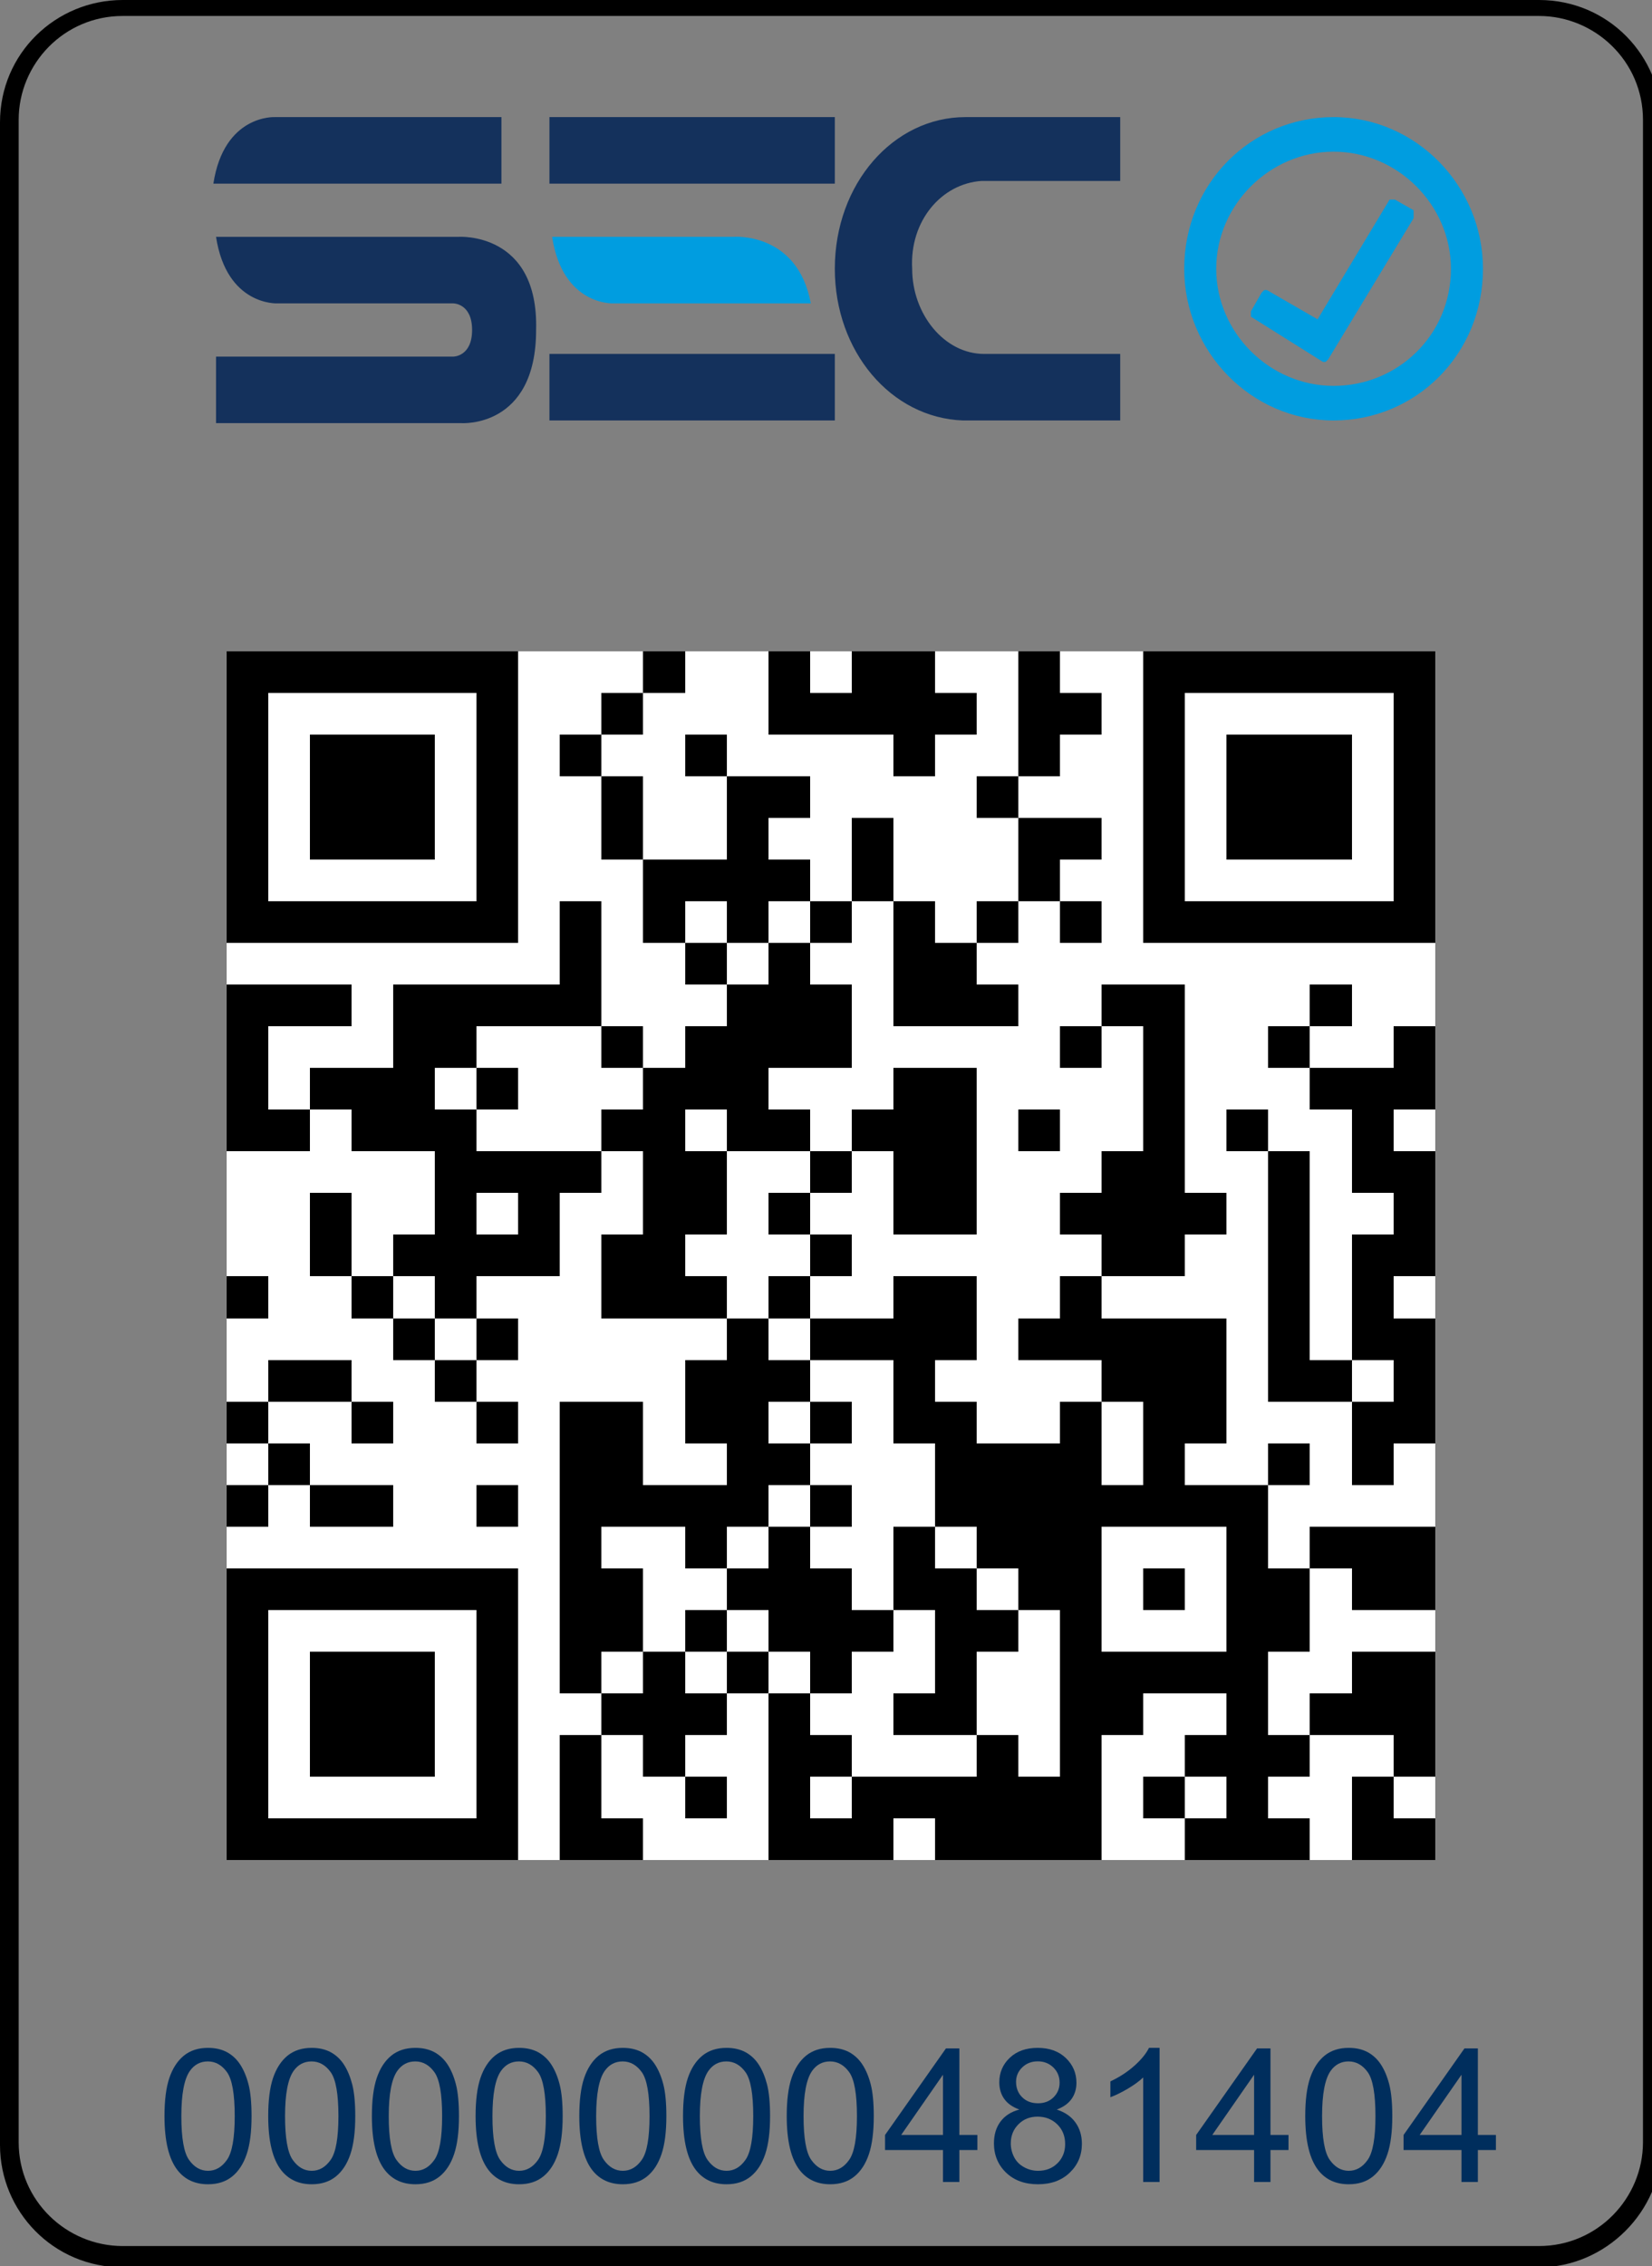 <?xml version="1.0" standalone="no"?>
<!DOCTYPE svg PUBLIC "-//W3C//DTD SVG 1.1//EN" "http://www.w3.org/Graphics/SVG/1.1/DTD/svg11.dtd">
<svg version="1.1"  fill-opacity="1" xmlns:xlink="http://www.w3.org/1999/xlink" color-rendering="auto" color-interpolation="auto" text-rendering="auto" stroke="black" stroke-linecap="square" width="62" stroke-miterlimit="10" shape-rendering="auto" stroke-opacity="1" fill="black" stroke-dasharray="none" font-weight="normal" stroke-width="1" height="85" xmlns="http://www.w3.org/2000/svg" font-family="'Dialog'" font-style="normal" stroke-linejoin="miter" font-size="12px" stroke-dashoffset="0" image-rendering="auto"
><rect width="100%" height="100%" fill="#808080" stroke="none"/><!--Generated by the Batik Graphics2D SVG Generator--><defs id="genericDefs"
  /><g
  ><defs id="defs1"
    ><clipPath clipPathUnits="userSpaceOnUse" id="clipPath1"
      ><path d="M0 0 L0 85.039 L62.362 85.039 L62.362 0 Z"
      /></clipPath
      ><clipPath clipPathUnits="userSpaceOnUse" id="clipPath2"
      ><path d="M8.503 15.269 L8.503 60.623 L53.857 60.623 L53.857 15.269 Z"
      /></clipPath
    ></defs
    ><g fill="rgb(0,0,0)" fill-opacity="0" stroke-opacity="0" stroke="rgb(0,0,0)"
    ><rect x="0" width="62" height="85" y="0" stroke="none"
    /></g
    ><g text-rendering="optimizeLegibility" transform="translate(0,85.039) scale(1,-1)" color-rendering="optimizeQuality" color-interpolation="linearRGB" image-rendering="optimizeQuality"
    ><path d="M57.758 -0 L4.605 -0 C2.002 -0 0 2.096 0 4.591 L0 80.448 C0 83.043 2.102 85.039 4.605 85.039 L57.758 85.039 C60.36 85.039 62.362 82.943 62.362 80.448 L62.362 4.591 C62.362 2.096 60.26 -0 57.758 -0 ZM4.605 84.44 C2.402 84.44 0.701 82.644 0.701 80.547 L0.701 4.691 C0.701 2.495 2.502 0.798 4.605 0.798 L57.758 0.798 C59.96 0.798 61.661 2.595 61.661 4.691 L61.661 80.547 C61.661 82.743 59.86 84.44 57.758 84.44 Z" stroke="none" clip-path="url(#clipPath1)"
      /><path fill="rgb(20,49,92)" d="M18.819 80.647 L10.31 80.647 C10.31 80.647 8.408 80.747 8.008 78.152 L18.819 78.152 ZM17.217 76.156 L8.408 76.156 L8.408 76.156 L8.108 76.156 C8.508 73.561 10.41 73.66 10.41 73.66 L17.017 73.66 C17.017 73.66 17.718 73.66 17.718 72.662 C17.718 71.664 17.017 71.664 17.017 71.664 L8.108 71.664 L8.108 69.169 L17.317 69.169 C17.317 69.169 20.12 68.969 20.12 72.662 C20.22 76.355 17.217 76.156 17.217 76.156 M31.331 80.647 L20.621 80.647 L20.621 78.152 L31.331 78.152 ZM20.621 69.269 L31.331 69.269 L31.331 71.764 L20.621 71.764 ZM36.837 78.252 L42.042 78.252 L42.042 80.647 L36.236 80.647 C33.533 80.647 31.331 78.152 31.331 74.958 C31.331 71.864 33.433 69.369 36.136 69.269 L36.136 69.269 L42.042 69.269 L42.042 71.764 L36.937 71.764 L36.937 71.764 L36.937 71.764 L36.937 71.764 C35.435 71.764 34.234 73.261 34.234 74.958 C34.134 76.755 35.335 78.152 36.837 78.252" clip-path="url(#clipPath1)" stroke="none"
      /><path fill="rgb(0,157,224)" d="M27.527 76.156 L20.721 76.156 C21.121 73.561 23.023 73.66 23.023 73.66 L30.43 73.66 C29.93 76.355 27.527 76.156 27.527 76.156 M50.05 80.647 C46.947 80.647 44.444 78.152 44.444 74.958 C44.444 71.864 46.947 69.269 50.05 69.269 C53.153 69.269 55.656 71.764 55.656 74.958 C55.656 78.052 53.153 80.647 50.05 80.647 M50.05 70.566 C47.648 70.566 45.645 72.563 45.645 74.958 C45.645 77.353 47.648 79.35 50.05 79.35 C52.452 79.35 54.454 77.353 54.454 74.958 C54.454 72.463 52.452 70.566 50.05 70.566 M53.053 77.154 L52.352 77.553 L52.152 77.553 L49.449 73.062 L47.547 74.16 L47.447 74.16 L47.347 74.06 L46.947 73.361 L46.947 73.161 L49.65 71.465 L49.75 71.465 L49.85 71.564 L53.053 76.855 Z" clip-path="url(#clipPath1)" stroke="none"
    /></g
    ><g transform="translate(0,85.039) scale(1,-1)" fill="white" text-rendering="geometricPrecision" color-rendering="optimizeQuality" image-rendering="optimizeQuality" shape-rendering="crispEdges" stroke="white" color-interpolation="linearRGB"
    ><path d="M8.503 60.623 L53.857 60.623 L53.857 15.269 L8.503 15.269 Z" stroke="none" clip-path="url(#clipPath2)"
      /><path fill="black" d="M8.503 60.623 L19.451 60.623 L19.451 59.059 L8.503 59.059 Z" clip-path="url(#clipPath2)" stroke="none"
      /><path fill="black" d="M24.142 60.623 L25.706 60.623 L25.706 59.059 L24.142 59.059 Z" clip-path="url(#clipPath2)" stroke="none"
      /><path fill="black" d="M28.834 60.623 L30.398 60.623 L30.398 59.059 L28.834 59.059 Z" clip-path="url(#clipPath2)" stroke="none"
      /><path fill="black" d="M31.962 60.623 L35.09 60.623 L35.09 59.059 L31.962 59.059 Z" clip-path="url(#clipPath2)" stroke="none"
      /><path fill="black" d="M38.218 60.623 L39.782 60.623 L39.782 59.059 L38.218 59.059 Z" clip-path="url(#clipPath2)" stroke="none"
      /><path fill="black" d="M42.91 60.623 L53.857 60.623 L53.857 59.059 L42.91 59.059 Z" clip-path="url(#clipPath2)" stroke="none"
      /><path fill="black" d="M8.503 59.059 L10.067 59.059 L10.067 51.239 L8.503 51.239 Z" clip-path="url(#clipPath2)" stroke="none"
      /><path fill="black" d="M17.887 59.059 L19.451 59.059 L19.451 51.239 L17.887 51.239 Z" clip-path="url(#clipPath2)" stroke="none"
      /><path fill="black" d="M22.578 59.059 L24.142 59.059 L24.142 57.495 L22.578 57.495 Z" clip-path="url(#clipPath2)" stroke="none"
      /><path fill="black" d="M28.834 59.059 L36.654 59.059 L36.654 57.495 L28.834 57.495 Z" clip-path="url(#clipPath2)" stroke="none"
      /><path fill="black" d="M38.218 59.059 L41.346 59.059 L41.346 57.495 L38.218 57.495 Z" clip-path="url(#clipPath2)" stroke="none"
      /><path fill="black" d="M42.91 59.059 L44.473 59.059 L44.473 51.239 L42.91 51.239 Z" clip-path="url(#clipPath2)" stroke="none"
      /><path fill="black" d="M52.293 59.059 L53.857 59.059 L53.857 51.239 L52.293 51.239 Z" clip-path="url(#clipPath2)" stroke="none"
      /><path fill="black" d="M11.631 57.495 L16.323 57.495 L16.323 52.803 L11.631 52.803 Z" clip-path="url(#clipPath2)" stroke="none"
      /><path fill="black" d="M21.015 57.495 L22.578 57.495 L22.578 55.931 L21.015 55.931 Z" clip-path="url(#clipPath2)" stroke="none"
      /><path fill="black" d="M25.706 57.495 L27.27 57.495 L27.27 55.931 L25.706 55.931 Z" clip-path="url(#clipPath2)" stroke="none"
      /><path fill="black" d="M33.526 57.495 L35.09 57.495 L35.09 55.931 L33.526 55.931 Z" clip-path="url(#clipPath2)" stroke="none"
      /><path fill="black" d="M38.218 57.495 L39.782 57.495 L39.782 55.931 L38.218 55.931 Z" clip-path="url(#clipPath2)" stroke="none"
      /><path fill="black" d="M46.037 57.495 L50.729 57.495 L50.729 52.803 L46.037 52.803 Z" clip-path="url(#clipPath2)" stroke="none"
      /><path fill="black" d="M22.578 55.931 L24.142 55.931 L24.142 52.803 L22.578 52.803 Z" clip-path="url(#clipPath2)" stroke="none"
      /><path fill="black" d="M27.27 55.931 L30.398 55.931 L30.398 54.367 L27.27 54.367 Z" clip-path="url(#clipPath2)" stroke="none"
      /><path fill="black" d="M36.654 55.931 L38.218 55.931 L38.218 54.367 L36.654 54.367 Z" clip-path="url(#clipPath2)" stroke="none"
      /><path fill="black" d="M27.27 54.367 L28.834 54.367 L28.834 52.803 L27.27 52.803 Z" clip-path="url(#clipPath2)" stroke="none"
      /><path fill="black" d="M31.962 54.367 L33.526 54.367 L33.526 51.239 L31.962 51.239 Z" clip-path="url(#clipPath2)" stroke="none"
      /><path fill="black" d="M38.218 54.367 L41.346 54.367 L41.346 52.803 L38.218 52.803 Z" clip-path="url(#clipPath2)" stroke="none"
      /><path fill="black" d="M24.142 52.803 L30.398 52.803 L30.398 51.239 L24.142 51.239 Z" clip-path="url(#clipPath2)" stroke="none"
      /><path fill="black" d="M38.218 52.803 L39.782 52.803 L39.782 51.239 L38.218 51.239 Z" clip-path="url(#clipPath2)" stroke="none"
      /><path fill="black" d="M8.503 51.239 L19.451 51.239 L19.451 49.675 L8.503 49.675 Z" clip-path="url(#clipPath2)" stroke="none"
      /><path fill="black" d="M21.015 51.239 L22.578 51.239 L22.578 48.112 L21.015 48.112 Z" clip-path="url(#clipPath2)" stroke="none"
      /><path fill="black" d="M24.142 51.239 L25.706 51.239 L25.706 49.675 L24.142 49.675 Z" clip-path="url(#clipPath2)" stroke="none"
      /><path fill="black" d="M27.27 51.239 L28.834 51.239 L28.834 49.675 L27.27 49.675 Z" clip-path="url(#clipPath2)" stroke="none"
      /><path fill="black" d="M30.398 51.239 L31.962 51.239 L31.962 49.675 L30.398 49.675 Z" clip-path="url(#clipPath2)" stroke="none"
      /><path fill="black" d="M33.526 51.239 L35.09 51.239 L35.09 49.675 L33.526 49.675 Z" clip-path="url(#clipPath2)" stroke="none"
      /><path fill="black" d="M36.654 51.239 L38.218 51.239 L38.218 49.675 L36.654 49.675 Z" clip-path="url(#clipPath2)" stroke="none"
      /><path fill="black" d="M39.782 51.239 L41.346 51.239 L41.346 49.675 L39.782 49.675 Z" clip-path="url(#clipPath2)" stroke="none"
      /><path fill="black" d="M42.91 51.239 L53.857 51.239 L53.857 49.675 L42.91 49.675 Z" clip-path="url(#clipPath2)" stroke="none"
      /><path fill="black" d="M25.706 49.675 L27.27 49.675 L27.27 48.112 L25.706 48.112 Z" clip-path="url(#clipPath2)" stroke="none"
      /><path fill="black" d="M28.834 49.675 L30.398 49.675 L30.398 48.112 L28.834 48.112 Z" clip-path="url(#clipPath2)" stroke="none"
      /><path fill="black" d="M33.526 49.675 L36.654 49.675 L36.654 48.112 L33.526 48.112 Z" clip-path="url(#clipPath2)" stroke="none"
      /><path fill="black" d="M8.503 48.112 L13.195 48.112 L13.195 46.548 L8.503 46.548 Z" clip-path="url(#clipPath2)" stroke="none"
      /><path fill="black" d="M14.759 48.112 L22.578 48.112 L22.578 46.548 L14.759 46.548 Z" clip-path="url(#clipPath2)" stroke="none"
      /><path fill="black" d="M27.27 48.112 L31.962 48.112 L31.962 46.548 L27.27 46.548 Z" clip-path="url(#clipPath2)" stroke="none"
      /><path fill="black" d="M33.526 48.112 L38.218 48.112 L38.218 46.548 L33.526 46.548 Z" clip-path="url(#clipPath2)" stroke="none"
      /><path fill="black" d="M41.346 48.112 L44.473 48.112 L44.473 46.548 L41.346 46.548 Z" clip-path="url(#clipPath2)" stroke="none"
      /><path fill="black" d="M49.165 48.112 L50.729 48.112 L50.729 46.548 L49.165 46.548 Z" clip-path="url(#clipPath2)" stroke="none"
      /><path fill="black" d="M8.503 46.548 L10.067 46.548 L10.067 43.42 L8.503 43.42 Z" clip-path="url(#clipPath2)" stroke="none"
      /><path fill="black" d="M14.759 46.548 L17.887 46.548 L17.887 44.984 L14.759 44.984 Z" clip-path="url(#clipPath2)" stroke="none"
      /><path fill="black" d="M22.578 46.548 L24.142 46.548 L24.142 44.984 L22.578 44.984 Z" clip-path="url(#clipPath2)" stroke="none"
      /><path fill="black" d="M25.706 46.548 L31.962 46.548 L31.962 44.984 L25.706 44.984 Z" clip-path="url(#clipPath2)" stroke="none"
      /><path fill="black" d="M39.782 46.548 L41.346 46.548 L41.346 44.984 L39.782 44.984 Z" clip-path="url(#clipPath2)" stroke="none"
      /><path fill="black" d="M42.91 46.548 L44.473 46.548 L44.473 41.856 L42.91 41.856 Z" clip-path="url(#clipPath2)" stroke="none"
      /><path fill="black" d="M47.601 46.548 L49.165 46.548 L49.165 44.984 L47.601 44.984 Z" clip-path="url(#clipPath2)" stroke="none"
      /><path fill="black" d="M52.293 46.548 L53.857 46.548 L53.857 44.984 L52.293 44.984 Z" clip-path="url(#clipPath2)" stroke="none"
      /><path fill="black" d="M11.631 44.984 L16.323 44.984 L16.323 43.42 L11.631 43.42 Z" clip-path="url(#clipPath2)" stroke="none"
      /><path fill="black" d="M17.887 44.984 L19.451 44.984 L19.451 43.42 L17.887 43.42 Z" clip-path="url(#clipPath2)" stroke="none"
      /><path fill="black" d="M24.142 44.984 L28.834 44.984 L28.834 43.42 L24.142 43.42 Z" clip-path="url(#clipPath2)" stroke="none"
      /><path fill="black" d="M33.526 44.984 L36.654 44.984 L36.654 43.42 L33.526 43.42 Z" clip-path="url(#clipPath2)" stroke="none"
      /><path fill="black" d="M49.165 44.984 L53.857 44.984 L53.857 43.42 L49.165 43.42 Z" clip-path="url(#clipPath2)" stroke="none"
      /><path fill="black" d="M8.503 43.42 L11.631 43.42 L11.631 41.856 L8.503 41.856 Z" clip-path="url(#clipPath2)" stroke="none"
      /><path fill="black" d="M13.195 43.42 L17.887 43.42 L17.887 41.856 L13.195 41.856 Z" clip-path="url(#clipPath2)" stroke="none"
      /><path fill="black" d="M22.578 43.42 L25.706 43.42 L25.706 41.856 L22.578 41.856 Z" clip-path="url(#clipPath2)" stroke="none"
      /><path fill="black" d="M27.27 43.42 L30.398 43.42 L30.398 41.856 L27.27 41.856 Z" clip-path="url(#clipPath2)" stroke="none"
      /><path fill="black" d="M31.962 43.42 L36.654 43.42 L36.654 41.856 L31.962 41.856 Z" clip-path="url(#clipPath2)" stroke="none"
      /><path fill="black" d="M38.218 43.42 L39.782 43.42 L39.782 41.856 L38.218 41.856 Z" clip-path="url(#clipPath2)" stroke="none"
      /><path fill="black" d="M46.037 43.42 L47.601 43.42 L47.601 41.856 L46.037 41.856 Z" clip-path="url(#clipPath2)" stroke="none"
      /><path fill="black" d="M50.729 43.42 L52.293 43.42 L52.293 41.856 L50.729 41.856 Z" clip-path="url(#clipPath2)" stroke="none"
      /><path fill="black" d="M16.323 41.856 L22.578 41.856 L22.578 40.292 L16.323 40.292 Z" clip-path="url(#clipPath2)" stroke="none"
      /><path fill="black" d="M24.142 41.856 L27.27 41.856 L27.27 38.728 L24.142 38.728 Z" clip-path="url(#clipPath2)" stroke="none"
      /><path fill="black" d="M30.398 41.856 L31.962 41.856 L31.962 40.292 L30.398 40.292 Z" clip-path="url(#clipPath2)" stroke="none"
      /><path fill="black" d="M33.526 41.856 L36.654 41.856 L36.654 38.728 L33.526 38.728 Z" clip-path="url(#clipPath2)" stroke="none"
      /><path fill="black" d="M41.346 41.856 L44.473 41.856 L44.473 40.292 L41.346 40.292 Z" clip-path="url(#clipPath2)" stroke="none"
      /><path fill="black" d="M47.601 41.856 L49.165 41.856 L49.165 34.036 L47.601 34.036 Z" clip-path="url(#clipPath2)" stroke="none"
      /><path fill="black" d="M50.729 41.856 L53.857 41.856 L53.857 40.292 L50.729 40.292 Z" clip-path="url(#clipPath2)" stroke="none"
      /><path fill="black" d="M11.631 40.292 L13.195 40.292 L13.195 37.164 L11.631 37.164 Z" clip-path="url(#clipPath2)" stroke="none"
      /><path fill="black" d="M16.323 40.292 L17.887 40.292 L17.887 38.728 L16.323 38.728 Z" clip-path="url(#clipPath2)" stroke="none"
      /><path fill="black" d="M19.451 40.292 L21.015 40.292 L21.015 38.728 L19.451 38.728 Z" clip-path="url(#clipPath2)" stroke="none"
      /><path fill="black" d="M28.834 40.292 L30.398 40.292 L30.398 38.728 L28.834 38.728 Z" clip-path="url(#clipPath2)" stroke="none"
      /><path fill="black" d="M39.782 40.292 L46.037 40.292 L46.037 38.728 L39.782 38.728 Z" clip-path="url(#clipPath2)" stroke="none"
      /><path fill="black" d="M52.293 40.292 L53.857 40.292 L53.857 38.728 L52.293 38.728 Z" clip-path="url(#clipPath2)" stroke="none"
      /><path fill="black" d="M14.759 38.728 L21.015 38.728 L21.015 37.164 L14.759 37.164 Z" clip-path="url(#clipPath2)" stroke="none"
      /><path fill="black" d="M22.578 38.728 L25.706 38.728 L25.706 37.164 L22.578 37.164 Z" clip-path="url(#clipPath2)" stroke="none"
      /><path fill="black" d="M30.398 38.728 L31.962 38.728 L31.962 37.164 L30.398 37.164 Z" clip-path="url(#clipPath2)" stroke="none"
      /><path fill="black" d="M41.346 38.728 L44.473 38.728 L44.473 37.164 L41.346 37.164 Z" clip-path="url(#clipPath2)" stroke="none"
      /><path fill="black" d="M50.729 38.728 L53.857 38.728 L53.857 37.164 L50.729 37.164 Z" clip-path="url(#clipPath2)" stroke="none"
      /><path fill="black" d="M8.503 37.164 L10.067 37.164 L10.067 35.6 L8.503 35.6 Z" clip-path="url(#clipPath2)" stroke="none"
      /><path fill="black" d="M13.195 37.164 L14.759 37.164 L14.759 35.6 L13.195 35.6 Z" clip-path="url(#clipPath2)" stroke="none"
      /><path fill="black" d="M16.323 37.164 L17.887 37.164 L17.887 35.6 L16.323 35.6 Z" clip-path="url(#clipPath2)" stroke="none"
      /><path fill="black" d="M22.578 37.164 L27.27 37.164 L27.27 35.6 L22.578 35.6 Z" clip-path="url(#clipPath2)" stroke="none"
      /><path fill="black" d="M28.834 37.164 L30.398 37.164 L30.398 35.6 L28.834 35.6 Z" clip-path="url(#clipPath2)" stroke="none"
      /><path fill="black" d="M33.526 37.164 L36.654 37.164 L36.654 35.6 L33.526 35.6 Z" clip-path="url(#clipPath2)" stroke="none"
      /><path fill="black" d="M39.782 37.164 L41.346 37.164 L41.346 35.6 L39.782 35.6 Z" clip-path="url(#clipPath2)" stroke="none"
      /><path fill="black" d="M50.729 37.164 L52.293 37.164 L52.293 35.6 L50.729 35.6 Z" clip-path="url(#clipPath2)" stroke="none"
      /><path fill="black" d="M14.759 35.6 L16.323 35.6 L16.323 34.036 L14.759 34.036 Z" clip-path="url(#clipPath2)" stroke="none"
      /><path fill="black" d="M17.887 35.6 L19.451 35.6 L19.451 34.036 L17.887 34.036 Z" clip-path="url(#clipPath2)" stroke="none"
      /><path fill="black" d="M27.27 35.6 L28.834 35.6 L28.834 34.036 L27.27 34.036 Z" clip-path="url(#clipPath2)" stroke="none"
      /><path fill="black" d="M30.398 35.6 L36.654 35.6 L36.654 34.036 L30.398 34.036 Z" clip-path="url(#clipPath2)" stroke="none"
      /><path fill="black" d="M38.218 35.6 L46.037 35.6 L46.037 34.036 L38.218 34.036 Z" clip-path="url(#clipPath2)" stroke="none"
      /><path fill="black" d="M50.729 35.6 L53.857 35.6 L53.857 34.036 L50.729 34.036 Z" clip-path="url(#clipPath2)" stroke="none"
      /><path fill="black" d="M10.067 34.036 L13.195 34.036 L13.195 32.472 L10.067 32.472 Z" clip-path="url(#clipPath2)" stroke="none"
      /><path fill="black" d="M16.323 34.036 L17.887 34.036 L17.887 32.472 L16.323 32.472 Z" clip-path="url(#clipPath2)" stroke="none"
      /><path fill="black" d="M25.706 34.036 L30.398 34.036 L30.398 32.472 L25.706 32.472 Z" clip-path="url(#clipPath2)" stroke="none"
      /><path fill="black" d="M33.526 34.036 L35.09 34.036 L35.09 32.472 L33.526 32.472 Z" clip-path="url(#clipPath2)" stroke="none"
      /><path fill="black" d="M41.346 34.036 L46.037 34.036 L46.037 32.472 L41.346 32.472 Z" clip-path="url(#clipPath2)" stroke="none"
      /><path fill="black" d="M47.601 34.036 L50.729 34.036 L50.729 32.472 L47.601 32.472 Z" clip-path="url(#clipPath2)" stroke="none"
      /><path fill="black" d="M52.293 34.036 L53.857 34.036 L53.857 32.472 L52.293 32.472 Z" clip-path="url(#clipPath2)" stroke="none"
      /><path fill="black" d="M8.503 32.472 L10.067 32.472 L10.067 30.908 L8.503 30.908 Z" clip-path="url(#clipPath2)" stroke="none"
      /><path fill="black" d="M13.195 32.472 L14.759 32.472 L14.759 30.908 L13.195 30.908 Z" clip-path="url(#clipPath2)" stroke="none"
      /><path fill="black" d="M17.887 32.472 L19.451 32.472 L19.451 30.908 L17.887 30.908 Z" clip-path="url(#clipPath2)" stroke="none"
      /><path fill="black" d="M21.015 32.472 L24.142 32.472 L24.142 29.344 L21.015 29.344 Z" clip-path="url(#clipPath2)" stroke="none"
      /><path fill="black" d="M25.706 32.472 L28.834 32.472 L28.834 30.908 L25.706 30.908 Z" clip-path="url(#clipPath2)" stroke="none"
      /><path fill="black" d="M30.398 32.472 L31.962 32.472 L31.962 30.908 L30.398 30.908 Z" clip-path="url(#clipPath2)" stroke="none"
      /><path fill="black" d="M33.526 32.472 L36.654 32.472 L36.654 30.908 L33.526 30.908 Z" clip-path="url(#clipPath2)" stroke="none"
      /><path fill="black" d="M39.782 32.472 L41.346 32.472 L41.346 30.908 L39.782 30.908 Z" clip-path="url(#clipPath2)" stroke="none"
      /><path fill="black" d="M42.91 32.472 L46.037 32.472 L46.037 30.908 L42.91 30.908 Z" clip-path="url(#clipPath2)" stroke="none"
      /><path fill="black" d="M50.729 32.472 L53.857 32.472 L53.857 30.908 L50.729 30.908 Z" clip-path="url(#clipPath2)" stroke="none"
      /><path fill="black" d="M10.067 30.908 L11.631 30.908 L11.631 29.344 L10.067 29.344 Z" clip-path="url(#clipPath2)" stroke="none"
      /><path fill="black" d="M27.27 30.908 L30.398 30.908 L30.398 29.344 L27.27 29.344 Z" clip-path="url(#clipPath2)" stroke="none"
      /><path fill="black" d="M35.09 30.908 L41.346 30.908 L41.346 29.344 L35.09 29.344 Z" clip-path="url(#clipPath2)" stroke="none"
      /><path fill="black" d="M42.91 30.908 L44.473 30.908 L44.473 29.344 L42.91 29.344 Z" clip-path="url(#clipPath2)" stroke="none"
      /><path fill="black" d="M47.601 30.908 L49.165 30.908 L49.165 29.344 L47.601 29.344 Z" clip-path="url(#clipPath2)" stroke="none"
      /><path fill="black" d="M50.729 30.908 L52.293 30.908 L52.293 29.344 L50.729 29.344 Z" clip-path="url(#clipPath2)" stroke="none"
      /><path fill="black" d="M8.503 29.344 L10.067 29.344 L10.067 27.78 L8.503 27.78 Z" clip-path="url(#clipPath2)" stroke="none"
      /><path fill="black" d="M11.631 29.344 L14.759 29.344 L14.759 27.78 L11.631 27.78 Z" clip-path="url(#clipPath2)" stroke="none"
      /><path fill="black" d="M17.887 29.344 L19.451 29.344 L19.451 27.78 L17.887 27.78 Z" clip-path="url(#clipPath2)" stroke="none"
      /><path fill="black" d="M21.015 29.344 L28.834 29.344 L28.834 27.78 L21.015 27.78 Z" clip-path="url(#clipPath2)" stroke="none"
      /><path fill="black" d="M30.398 29.344 L31.962 29.344 L31.962 27.78 L30.398 27.78 Z" clip-path="url(#clipPath2)" stroke="none"
      /><path fill="black" d="M35.09 29.344 L47.601 29.344 L47.601 27.78 L35.09 27.78 Z" clip-path="url(#clipPath2)" stroke="none"
      /><path fill="black" d="M21.015 27.78 L22.578 27.78 L22.578 26.216 L21.015 26.216 Z" clip-path="url(#clipPath2)" stroke="none"
      /><path fill="black" d="M25.706 27.78 L27.27 27.78 L27.27 26.216 L25.706 26.216 Z" clip-path="url(#clipPath2)" stroke="none"
      /><path fill="black" d="M28.834 27.78 L30.398 27.78 L30.398 26.216 L28.834 26.216 Z" clip-path="url(#clipPath2)" stroke="none"
      /><path fill="black" d="M33.526 27.78 L35.09 27.78 L35.09 26.216 L33.526 26.216 Z" clip-path="url(#clipPath2)" stroke="none"
      /><path fill="black" d="M36.654 27.78 L41.346 27.78 L41.346 26.216 L36.654 26.216 Z" clip-path="url(#clipPath2)" stroke="none"
      /><path fill="black" d="M46.037 27.78 L47.601 27.78 L47.601 26.216 L46.037 26.216 Z" clip-path="url(#clipPath2)" stroke="none"
      /><path fill="black" d="M49.165 27.78 L53.857 27.78 L53.857 26.216 L49.165 26.216 Z" clip-path="url(#clipPath2)" stroke="none"
      /><path fill="black" d="M8.503 26.216 L19.451 26.216 L19.451 24.653 L8.503 24.653 Z" clip-path="url(#clipPath2)" stroke="none"
      /><path fill="black" d="M21.015 26.216 L24.142 26.216 L24.142 23.089 L21.015 23.089 Z" clip-path="url(#clipPath2)" stroke="none"
      /><path fill="black" d="M27.27 26.216 L31.962 26.216 L31.962 24.653 L27.27 24.653 Z" clip-path="url(#clipPath2)" stroke="none"
      /><path fill="black" d="M33.526 26.216 L36.654 26.216 L36.654 24.653 L33.526 24.653 Z" clip-path="url(#clipPath2)" stroke="none"
      /><path fill="black" d="M38.218 26.216 L41.346 26.216 L41.346 24.653 L38.218 24.653 Z" clip-path="url(#clipPath2)" stroke="none"
      /><path fill="black" d="M42.91 26.216 L44.473 26.216 L44.473 24.653 L42.91 24.653 Z" clip-path="url(#clipPath2)" stroke="none"
      /><path fill="black" d="M46.037 26.216 L49.165 26.216 L49.165 23.089 L46.037 23.089 Z" clip-path="url(#clipPath2)" stroke="none"
      /><path fill="black" d="M50.729 26.216 L53.857 26.216 L53.857 24.653 L50.729 24.653 Z" clip-path="url(#clipPath2)" stroke="none"
      /><path fill="black" d="M8.503 24.653 L10.067 24.653 L10.067 16.833 L8.503 16.833 Z" clip-path="url(#clipPath2)" stroke="none"
      /><path fill="black" d="M17.887 24.653 L19.451 24.653 L19.451 16.833 L17.887 16.833 Z" clip-path="url(#clipPath2)" stroke="none"
      /><path fill="black" d="M25.706 24.653 L27.27 24.653 L27.27 23.089 L25.706 23.089 Z" clip-path="url(#clipPath2)" stroke="none"
      /><path fill="black" d="M28.834 24.653 L33.526 24.653 L33.526 23.089 L28.834 23.089 Z" clip-path="url(#clipPath2)" stroke="none"
      /><path fill="black" d="M35.09 24.653 L38.218 24.653 L38.218 23.089 L35.09 23.089 Z" clip-path="url(#clipPath2)" stroke="none"
      /><path fill="black" d="M39.782 24.653 L41.346 24.653 L41.346 23.089 L39.782 23.089 Z" clip-path="url(#clipPath2)" stroke="none"
      /><path fill="black" d="M11.631 23.089 L16.323 23.089 L16.323 18.397 L11.631 18.397 Z" clip-path="url(#clipPath2)" stroke="none"
      /><path fill="black" d="M21.015 23.089 L22.578 23.089 L22.578 21.525 L21.015 21.525 Z" clip-path="url(#clipPath2)" stroke="none"
      /><path fill="black" d="M24.142 23.089 L25.706 23.089 L25.706 21.525 L24.142 21.525 Z" clip-path="url(#clipPath2)" stroke="none"
      /><path fill="black" d="M27.27 23.089 L28.834 23.089 L28.834 21.525 L27.27 21.525 Z" clip-path="url(#clipPath2)" stroke="none"
      /><path fill="black" d="M30.398 23.089 L31.962 23.089 L31.962 21.525 L30.398 21.525 Z" clip-path="url(#clipPath2)" stroke="none"
      /><path fill="black" d="M35.09 23.089 L36.654 23.089 L36.654 21.525 L35.09 21.525 Z" clip-path="url(#clipPath2)" stroke="none"
      /><path fill="black" d="M39.782 23.089 L47.601 23.089 L47.601 21.525 L39.782 21.525 Z" clip-path="url(#clipPath2)" stroke="none"
      /><path fill="black" d="M50.729 23.089 L53.857 23.089 L53.857 21.525 L50.729 21.525 Z" clip-path="url(#clipPath2)" stroke="none"
      /><path fill="black" d="M22.578 21.525 L27.27 21.525 L27.27 19.961 L22.578 19.961 Z" clip-path="url(#clipPath2)" stroke="none"
      /><path fill="black" d="M28.834 21.525 L30.398 21.525 L30.398 19.961 L28.834 19.961 Z" clip-path="url(#clipPath2)" stroke="none"
      /><path fill="black" d="M33.526 21.525 L36.654 21.525 L36.654 19.961 L33.526 19.961 Z" clip-path="url(#clipPath2)" stroke="none"
      /><path fill="black" d="M39.782 21.525 L42.91 21.525 L42.91 19.961 L39.782 19.961 Z" clip-path="url(#clipPath2)" stroke="none"
      /><path fill="black" d="M46.037 21.525 L47.601 21.525 L47.601 19.961 L46.037 19.961 Z" clip-path="url(#clipPath2)" stroke="none"
      /><path fill="black" d="M49.165 21.525 L53.857 21.525 L53.857 19.961 L49.165 19.961 Z" clip-path="url(#clipPath2)" stroke="none"
      /><path fill="black" d="M21.015 19.961 L22.578 19.961 L22.578 16.833 L21.015 16.833 Z" clip-path="url(#clipPath2)" stroke="none"
      /><path fill="black" d="M24.142 19.961 L25.706 19.961 L25.706 18.397 L24.142 18.397 Z" clip-path="url(#clipPath2)" stroke="none"
      /><path fill="black" d="M28.834 19.961 L31.962 19.961 L31.962 18.397 L28.834 18.397 Z" clip-path="url(#clipPath2)" stroke="none"
      /><path fill="black" d="M36.654 19.961 L38.218 19.961 L38.218 18.397 L36.654 18.397 Z" clip-path="url(#clipPath2)" stroke="none"
      /><path fill="black" d="M39.782 19.961 L41.346 19.961 L41.346 18.397 L39.782 18.397 Z" clip-path="url(#clipPath2)" stroke="none"
      /><path fill="black" d="M44.473 19.961 L49.165 19.961 L49.165 18.397 L44.473 18.397 Z" clip-path="url(#clipPath2)" stroke="none"
      /><path fill="black" d="M52.293 19.961 L53.857 19.961 L53.857 18.397 L52.293 18.397 Z" clip-path="url(#clipPath2)" stroke="none"
      /><path fill="black" d="M25.706 18.397 L27.27 18.397 L27.27 16.833 L25.706 16.833 Z" clip-path="url(#clipPath2)" stroke="none"
      /><path fill="black" d="M28.834 18.397 L30.398 18.397 L30.398 16.833 L28.834 16.833 Z" clip-path="url(#clipPath2)" stroke="none"
      /><path fill="black" d="M31.962 18.397 L41.346 18.397 L41.346 16.833 L31.962 16.833 Z" clip-path="url(#clipPath2)" stroke="none"
      /><path fill="black" d="M42.91 18.397 L44.473 18.397 L44.473 16.833 L42.91 16.833 Z" clip-path="url(#clipPath2)" stroke="none"
      /><path fill="black" d="M46.037 18.397 L47.601 18.397 L47.601 16.833 L46.037 16.833 Z" clip-path="url(#clipPath2)" stroke="none"
      /><path fill="black" d="M50.729 18.397 L52.293 18.397 L52.293 16.833 L50.729 16.833 Z" clip-path="url(#clipPath2)" stroke="none"
      /><path fill="black" d="M8.503 16.833 L19.451 16.833 L19.451 15.269 L8.503 15.269 Z" clip-path="url(#clipPath2)" stroke="none"
      /><path fill="black" d="M21.015 16.833 L24.142 16.833 L24.142 15.269 L21.015 15.269 Z" clip-path="url(#clipPath2)" stroke="none"
      /><path fill="black" d="M28.834 16.833 L33.526 16.833 L33.526 15.269 L28.834 15.269 Z" clip-path="url(#clipPath2)" stroke="none"
      /><path fill="black" d="M35.09 16.833 L41.346 16.833 L41.346 15.269 L35.09 15.269 Z" clip-path="url(#clipPath2)" stroke="none"
      /><path fill="black" d="M44.473 16.833 L49.165 16.833 L49.165 15.269 L44.473 15.269 Z" clip-path="url(#clipPath2)" stroke="none"
      /><path fill="black" d="M50.729 16.833 L53.857 16.833 L53.857 15.269 L50.729 15.269 Z" clip-path="url(#clipPath2)" stroke="none"
    /></g
    ><g transform="translate(0,85.039) scale(1,-1)" fill="rgb(0,46,93)" text-rendering="optimizeLegibility" color-rendering="optimizeQuality" image-rendering="optimizeQuality" color-interpolation="linearRGB" stroke="rgb(0,46,93)"
    ><path d="M6.173 5.671 Q6.173 6.56 6.355 7.1 Q6.539 7.643 6.898 7.937 Q7.26 8.231 7.807 8.231 Q8.211 8.231 8.515 8.071 Q8.819 7.907 9.017 7.602 Q9.216 7.295 9.328 6.857 Q9.441 6.416 9.441 5.671 Q9.441 4.789 9.26 4.249 Q9.079 3.706 8.72 3.412 Q8.358 3.115 7.807 3.115 Q7.083 3.115 6.669 3.634 Q6.173 4.26 6.173 5.671 ZM6.806 5.671 Q6.806 4.437 7.093 4.031 Q7.383 3.62 7.807 3.62 Q8.231 3.62 8.518 4.031 Q8.809 4.441 8.809 5.671 Q8.809 6.909 8.522 7.315 Q8.231 7.722 7.801 7.722 Q7.377 7.722 7.124 7.363 Q6.806 6.905 6.806 5.671 Z" stroke="none" clip-path="url(#clipPath1)"
      /><path d="M10.066 5.671 Q10.066 6.56 10.247 7.1 Q10.431 7.643 10.79 7.937 Q11.152 8.231 11.699 8.231 Q12.103 8.231 12.407 8.071 Q12.711 7.907 12.909 7.602 Q13.107 7.295 13.22 6.857 Q13.333 6.416 13.333 5.671 Q13.333 4.789 13.152 4.249 Q12.971 3.706 12.612 3.412 Q12.25 3.115 11.699 3.115 Q10.975 3.115 10.561 3.634 Q10.066 4.26 10.066 5.671 ZM10.698 5.671 Q10.698 4.437 10.985 4.031 Q11.275 3.62 11.699 3.62 Q12.123 3.62 12.41 4.031 Q12.701 4.441 12.701 5.671 Q12.701 6.909 12.414 7.315 Q12.123 7.722 11.693 7.722 Q11.269 7.722 11.016 7.363 Q10.698 6.905 10.698 5.671 Z" clip-path="url(#clipPath1)" stroke="none"
      /><path d="M13.957 5.671 Q13.957 6.56 14.139 7.1 Q14.323 7.643 14.682 7.937 Q15.044 8.231 15.591 8.231 Q15.995 8.231 16.299 8.071 Q16.603 7.907 16.801 7.602 Q17 7.295 17.112 6.857 Q17.225 6.416 17.225 5.671 Q17.225 4.789 17.044 4.249 Q16.863 3.706 16.504 3.412 Q16.142 3.115 15.591 3.115 Q14.867 3.115 14.453 3.634 Q13.957 4.26 13.957 5.671 ZM14.59 5.671 Q14.59 4.437 14.877 4.031 Q15.168 3.62 15.591 3.62 Q16.015 3.62 16.302 4.031 Q16.593 4.441 16.593 5.671 Q16.593 6.909 16.306 7.315 Q16.015 7.722 15.585 7.722 Q15.161 7.722 14.908 7.363 Q14.59 6.905 14.59 5.671 Z" clip-path="url(#clipPath1)" stroke="none"
      /><path d="M17.849 5.671 Q17.849 6.56 18.031 7.1 Q18.215 7.643 18.574 7.937 Q18.936 8.231 19.483 8.231 Q19.887 8.231 20.191 8.071 Q20.495 7.907 20.693 7.602 Q20.892 7.295 21.004 6.857 Q21.117 6.416 21.117 5.671 Q21.117 4.789 20.936 4.249 Q20.755 3.706 20.396 3.412 Q20.034 3.115 19.483 3.115 Q18.759 3.115 18.345 3.634 Q17.849 4.26 17.849 5.671 ZM18.482 5.671 Q18.482 4.437 18.769 4.031 Q19.059 3.62 19.483 3.62 Q19.907 3.62 20.194 4.031 Q20.485 4.441 20.485 5.671 Q20.485 6.909 20.198 7.315 Q19.907 7.722 19.477 7.722 Q19.053 7.722 18.8 7.363 Q18.482 6.905 18.482 5.671 Z" clip-path="url(#clipPath1)" stroke="none"
      /><path d="M21.741 5.671 Q21.741 6.56 21.923 7.1 Q22.107 7.643 22.466 7.937 Q22.828 8.231 23.375 8.231 Q23.779 8.231 24.083 8.071 Q24.387 7.907 24.585 7.602 Q24.784 7.295 24.896 6.857 Q25.009 6.416 25.009 5.671 Q25.009 4.789 24.828 4.249 Q24.647 3.706 24.288 3.412 Q23.926 3.115 23.375 3.115 Q22.651 3.115 22.237 3.634 Q21.741 4.26 21.741 5.671 ZM22.374 5.671 Q22.374 4.437 22.661 4.031 Q22.951 3.62 23.375 3.62 Q23.799 3.62 24.086 4.031 Q24.377 4.441 24.377 5.671 Q24.377 6.909 24.09 7.315 Q23.799 7.722 23.369 7.722 Q22.945 7.722 22.692 7.363 Q22.374 6.905 22.374 5.671 Z" clip-path="url(#clipPath1)" stroke="none"
      /><path d="M25.634 5.671 Q25.634 6.56 25.815 7.1 Q25.999 7.643 26.358 7.937 Q26.72 8.231 27.267 8.231 Q27.671 8.231 27.975 8.071 Q28.279 7.907 28.477 7.602 Q28.675 7.295 28.788 6.857 Q28.901 6.416 28.901 5.671 Q28.901 4.789 28.72 4.249 Q28.539 3.706 28.18 3.412 Q27.818 3.115 27.267 3.115 Q26.543 3.115 26.129 3.634 Q25.634 4.26 25.634 5.671 ZM26.266 5.671 Q26.266 4.437 26.553 4.031 Q26.843 3.62 27.267 3.62 Q27.691 3.62 27.978 4.031 Q28.269 4.441 28.269 5.671 Q28.269 6.909 27.982 7.315 Q27.691 7.722 27.261 7.722 Q26.837 7.722 26.584 7.363 Q26.266 6.905 26.266 5.671 Z" clip-path="url(#clipPath1)" stroke="none"
      /><path d="M29.526 5.671 Q29.526 6.56 29.707 7.1 Q29.891 7.643 30.25 7.937 Q30.612 8.231 31.159 8.231 Q31.563 8.231 31.867 8.071 Q32.171 7.907 32.369 7.602 Q32.568 7.295 32.68 6.857 Q32.793 6.416 32.793 5.671 Q32.793 4.789 32.612 4.249 Q32.431 3.706 32.072 3.412 Q31.71 3.115 31.159 3.115 Q30.435 3.115 30.021 3.634 Q29.526 4.26 29.526 5.671 ZM30.158 5.671 Q30.158 4.437 30.445 4.031 Q30.735 3.62 31.159 3.62 Q31.583 3.62 31.87 4.031 Q32.161 4.441 32.161 5.671 Q32.161 6.909 31.874 7.315 Q31.583 7.722 31.152 7.722 Q30.729 7.722 30.476 7.363 Q30.158 6.905 30.158 5.671 Z" clip-path="url(#clipPath1)" stroke="none"
      /><path d="M35.39 3.2 L35.39 4.4 L33.216 4.4 L33.216 4.964 L35.502 8.211 L36.005 8.211 L36.005 4.964 L36.682 4.964 L36.682 4.4 L36.005 4.4 L36.005 3.2 L35.39 3.2 ZM35.39 4.964 L35.39 7.223 L33.821 4.964 L35.39 4.964 Z" clip-path="url(#clipPath1)" stroke="none"
      /><path d="M38.256 5.917 Q37.873 6.057 37.689 6.317 Q37.504 6.577 37.504 6.939 Q37.504 7.486 37.897 7.859 Q38.291 8.231 38.943 8.231 Q39.6 8.231 39.999 7.852 Q40.399 7.469 40.399 6.922 Q40.399 6.574 40.218 6.317 Q40.034 6.057 39.661 5.917 Q40.123 5.767 40.362 5.432 Q40.604 5.097 40.604 4.632 Q40.604 3.99 40.15 3.552 Q39.695 3.115 38.954 3.115 Q38.212 3.115 37.757 3.552 Q37.303 3.993 37.303 4.649 Q37.303 5.138 37.549 5.466 Q37.798 5.798 38.256 5.917 ZM38.133 6.96 Q38.133 6.604 38.362 6.379 Q38.591 6.153 38.957 6.153 Q39.312 6.153 39.538 6.375 Q39.767 6.601 39.767 6.926 Q39.767 7.264 39.535 7.493 Q39.299 7.725 38.95 7.725 Q38.598 7.725 38.366 7.5 Q38.133 7.274 38.133 6.96 ZM37.935 4.646 Q37.935 4.383 38.058 4.136 Q38.184 3.89 38.431 3.757 Q38.677 3.62 38.96 3.62 Q39.401 3.62 39.688 3.904 Q39.975 4.188 39.975 4.625 Q39.975 5.07 39.682 5.36 Q39.384 5.651 38.94 5.651 Q38.506 5.651 38.222 5.364 Q37.935 5.077 37.935 4.646 Z" clip-path="url(#clipPath1)" stroke="none"
      /><path d="M43.519 3.2 L42.904 3.2 L42.904 7.12 Q42.681 6.909 42.323 6.697 Q41.96 6.485 41.673 6.379 L41.673 6.973 Q42.189 7.216 42.575 7.561 Q42.962 7.907 43.122 8.231 L43.519 8.231 L43.519 3.2 Z" clip-path="url(#clipPath1)" stroke="none"
      /><path d="M47.066 3.2 L47.066 4.4 L44.892 4.4 L44.892 4.964 L47.178 8.211 L47.681 8.211 L47.681 4.964 L48.358 4.964 L48.358 4.4 L47.681 4.4 L47.681 3.2 L47.066 3.2 ZM47.066 4.964 L47.066 7.223 L45.497 4.964 L47.066 4.964 Z" clip-path="url(#clipPath1)" stroke="none"
      /><path d="M48.986 5.671 Q48.986 6.56 49.167 7.1 Q49.351 7.643 49.71 7.937 Q50.072 8.231 50.619 8.231 Q51.023 8.231 51.327 8.071 Q51.631 7.907 51.829 7.602 Q52.028 7.295 52.14 6.857 Q52.253 6.416 52.253 5.671 Q52.253 4.789 52.072 4.249 Q51.891 3.706 51.532 3.412 Q51.17 3.115 50.619 3.115 Q49.895 3.115 49.481 3.634 Q48.986 4.26 48.986 5.671 ZM49.618 5.671 Q49.618 4.437 49.905 4.031 Q50.196 3.62 50.619 3.62 Q51.043 3.62 51.33 4.031 Q51.621 4.441 51.621 5.671 Q51.621 6.909 51.334 7.315 Q51.043 7.722 50.612 7.722 Q50.189 7.722 49.936 7.363 Q49.618 6.905 49.618 5.671 Z" clip-path="url(#clipPath1)" stroke="none"
      /><path d="M54.85 3.2 L54.85 4.4 L52.676 4.4 L52.676 4.964 L54.962 8.211 L55.465 8.211 L55.465 4.964 L56.142 4.964 L56.142 4.4 L55.465 4.4 L55.465 3.2 L54.85 3.2 ZM54.85 4.964 L54.85 7.223 L53.281 4.964 L54.85 4.964 Z" clip-path="url(#clipPath1)" stroke="none"
    /></g
  ></g
></svg
>

